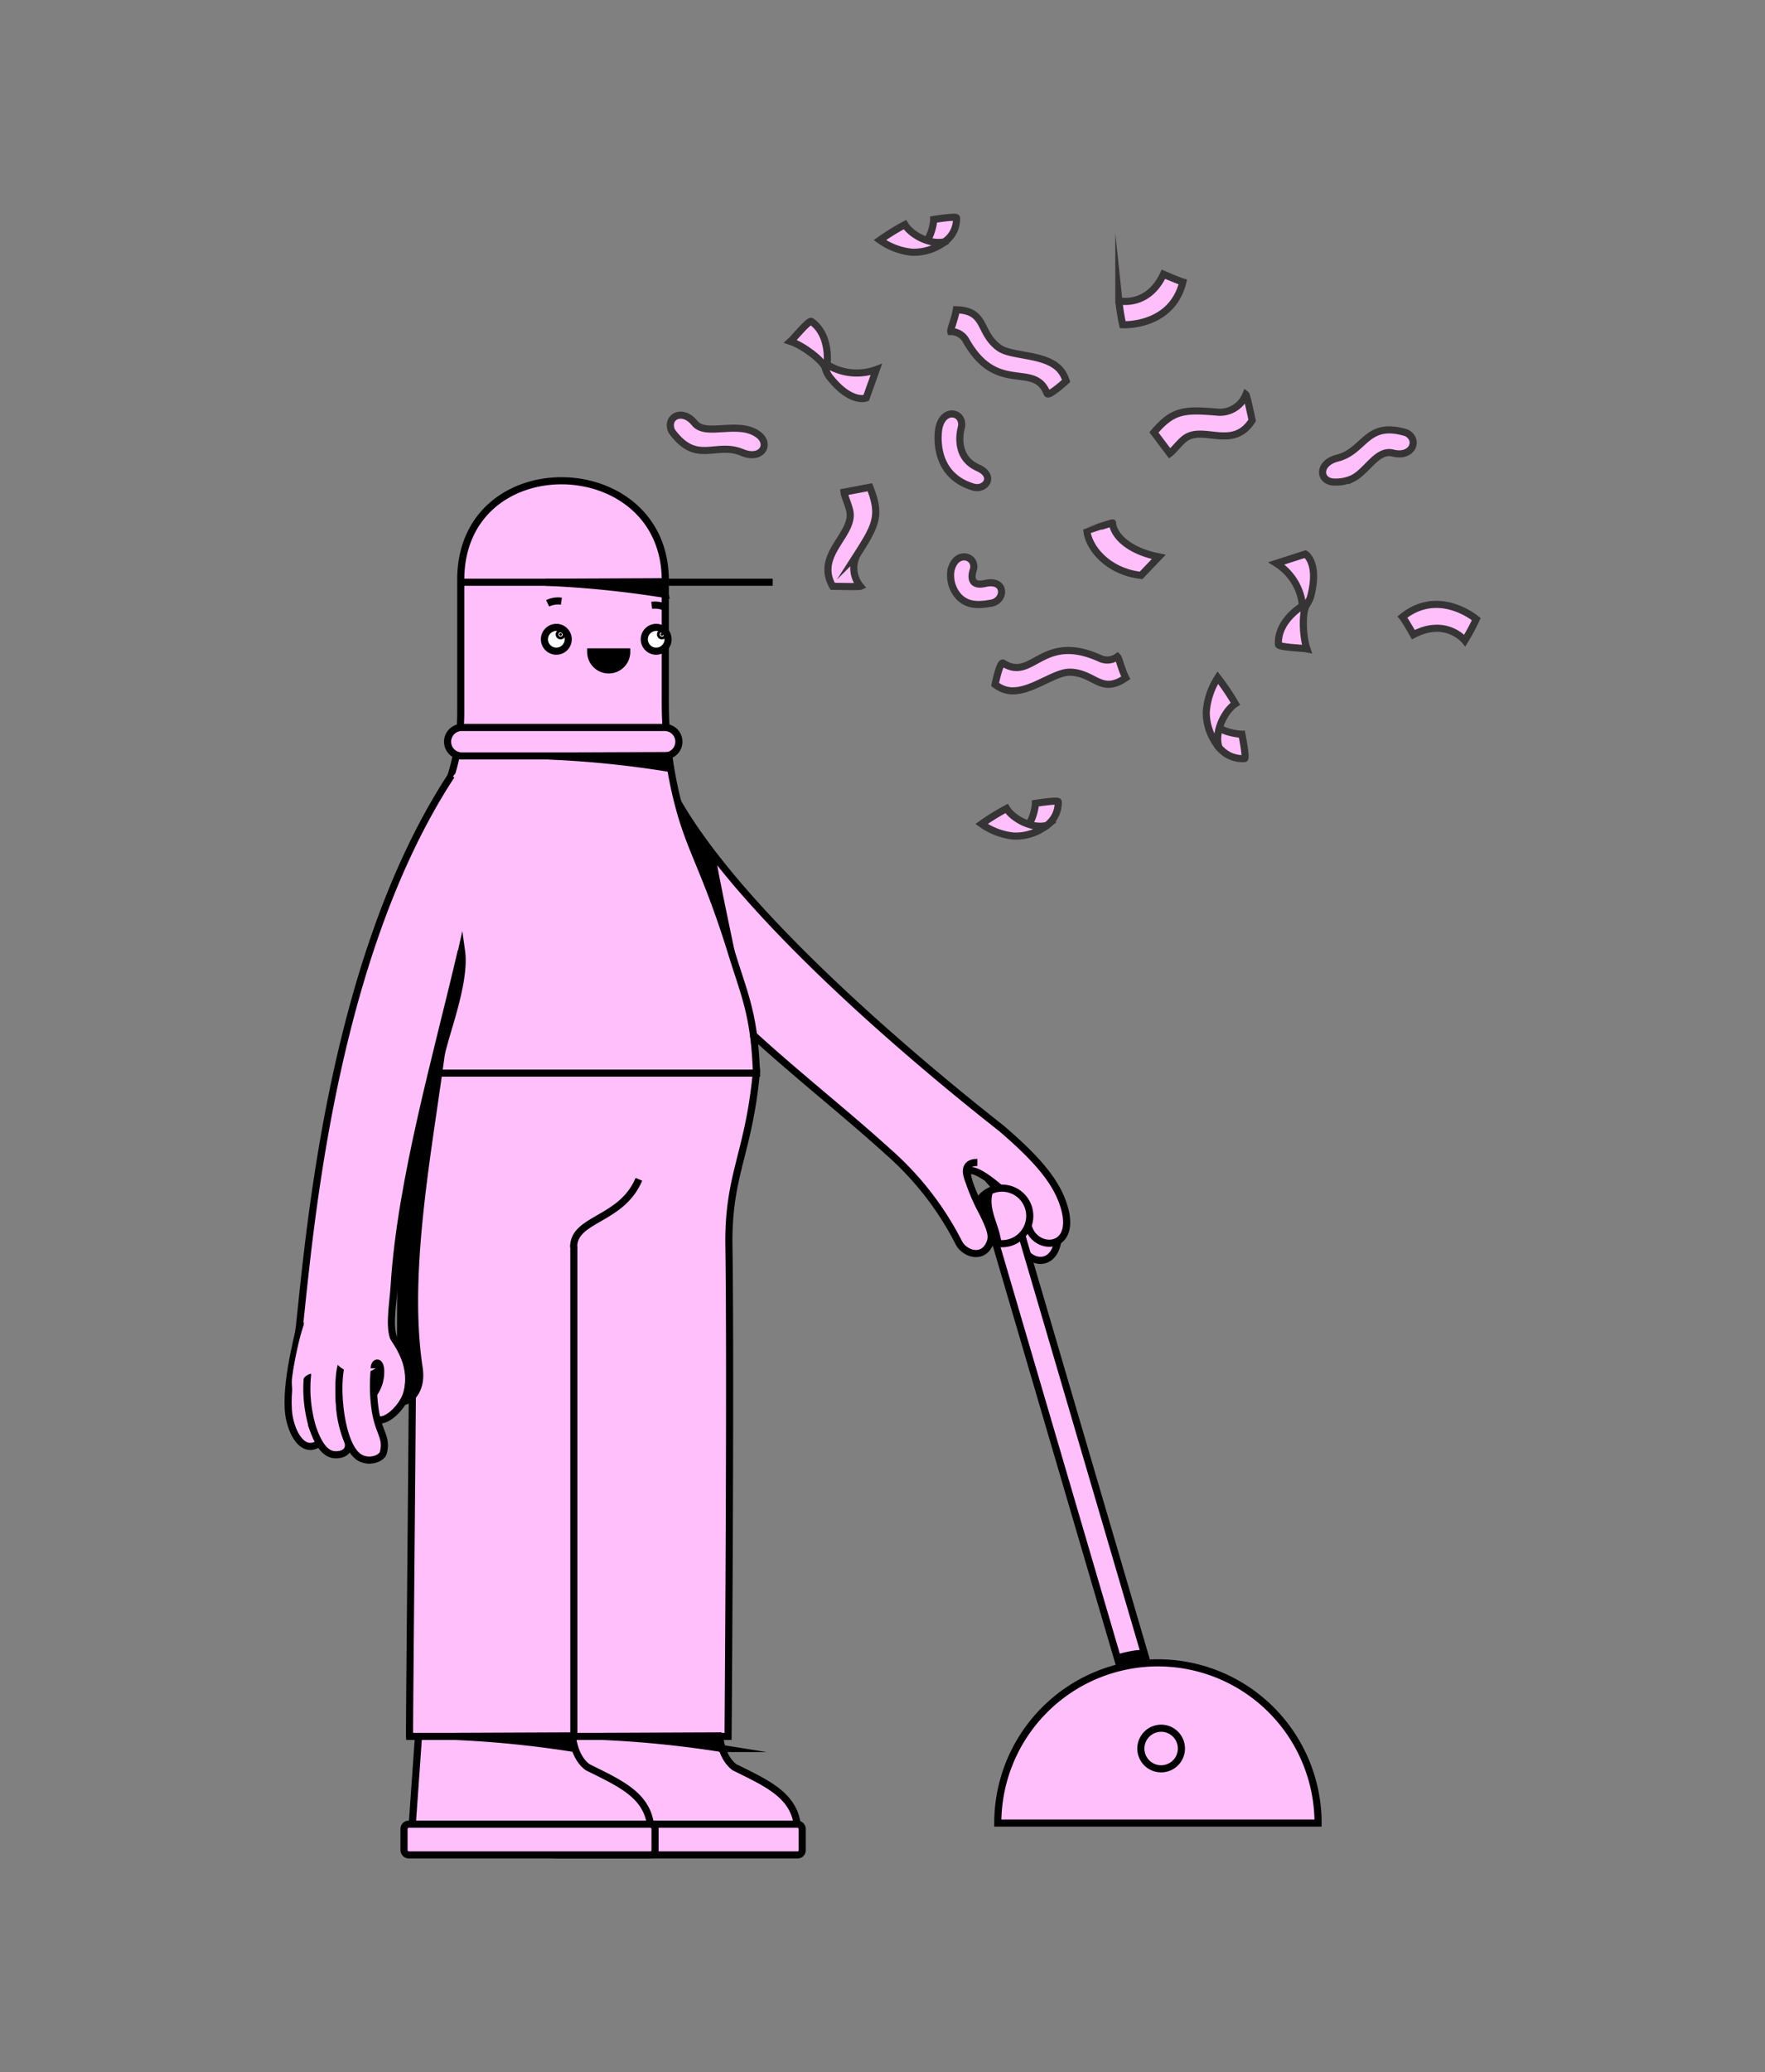 <svg id="Layer_1" data-name="Layer 1" xmlns="http://www.w3.org/2000/svg" viewBox="0 0 248 291"><rect x="0" y="0" width="248" height="291" fill="#808080" stroke="none"/><defs><style>.cls-1,.cls-4{fill:#ffbffb;}.cls-1,.cls-5,.cls-6{fill-rule:evenodd;}.cls-2,.cls-3,.cls-7,.cls-8{fill:none;strokeLinecap:round;strokeWidth:0.57px;}.cls-2,.cls-3{stroke:#000;}.cls-2,.cls-8{strokeLinejoin:round;}.cls-3,.cls-7{stroke-miterlimit:22.93;}.cls-6{fill:#fff;}.cls-7,.cls-8{stroke:#373435;}</style></defs><title>Illustration</title><path class="cls-1" d="M127.57,164.42c1.22.25,4.59,4.8,5.16,6.06.9,2,2.16,6.22,5.17,5.1,2.64-1,.65-6-.5-7.31-.43-.5-2.86-3.74-1.06-3.74,1.4,0,5.21,2.57,4.8,2.94,2.19,2.21,2.43,6.67,2.68,7.5,1.35,3.27,3,2.32,3.93,1.32.49-.5.38-1.76.82-2,1.25-.67,1.94-2.6.49-6.1-1.26-3-3.91-5.95-8.35-9.75-8.45-6.64-39.51-31.64-47.37-49.51-5,4.6-4.22,17.89,1.09,23.06,3,2.93,5.57,6.77,8.64,10.05a19.21,19.21,0,0,1,1.46,2Z"/><path class="cls-2" d="M145,176.73c-1.85,2-4.57-.14-4.17-2.76.51-3.39,1.23-5-2-8.39"/><path class="cls-2" d="M148.63,174.27c-.7,4.21-4.85,3-5.17-.05-.36-3.4-.74-5.23-3.61-7.92"/><polygon class="cls-1" points="139.44 172.98 143.11 171.9 163.17 240.26 159.5 241.34 139.44 172.98"/><polygon class="cls-3" points="139.44 172.98 143.11 171.9 163.17 240.26 159.5 241.34 139.44 172.98"/><path class="cls-1" d="M101.09,243.62h-21a.66.66,0,0,0-.64.64l-1,14.16h33.58c.63-5.93-3.72-7.72-8.84-10.27C101.25,246.68,101.09,243.62,101.09,243.62Z"/><path class="cls-2" d="M101.09,243.62h-21a.66.66,0,0,0-.64.64l-1,14.16h33.58c.63-5.93-3.72-7.72-8.84-10.27C101.25,246.68,101.09,243.62,101.09,243.62Z"/><rect class="cls-4" x="77.45" y="256.16" width="35.27" height="4.31" rx="0.64" ry="0.64"/><rect class="cls-2" x="77.45" y="256.16" width="35.27" height="4.31" rx="0.64" ry="0.64"/><path class="cls-1" d="M80.41,243.62h-21a.67.67,0,0,0-.64.64l-1,14.16H91.4c.63-5.93-3.72-7.72-8.84-10.27C80.57,246.68,80.41,243.62,80.41,243.62Z"/><path class="cls-2" d="M80.41,243.62h-21a.67.67,0,0,0-.64.64l-1,14.16H91.4c.63-5.93-3.72-7.72-8.84-10.27C80.57,246.68,80.41,243.62,80.41,243.62Z"/><rect class="cls-4" x="56.77" y="256.16" width="35.27" height="4.31" rx="0.64" ry="0.64"/><rect class="cls-2" x="56.77" y="256.16" width="35.27" height="4.31" rx="0.64" ry="0.64"/><path class="cls-1" d="M55.16,150c0,.21,0,.41,0,.62-.18,9.67,2.94,15,2.91,23.83-.05,19.15-.58,68.39-.52,69.38h44.75s.4-50.1.12-68.88c-.14-10,2.76-12.87,3.84-24.22a5.9,5.9,0,0,0,0-.73Z"/><path class="cls-2" d="M55.16,150c0,.21,0,.41,0,.62-.18,9.67,2.94,15,2.91,23.83-.05,19.15-.58,68.39-.52,69.38h44.75s.4-50.1.12-68.88c-.14-10,2.76-12.87,3.84-24.22a5.9,5.9,0,0,0,0-.73Z"/><path class="cls-2" d="M80.6,175.12c0-4.09,6.72-3.7,9.17-9.52"/><path class="cls-5" d="M101,243.76l.44,1.77a148.24,148.24,0,0,0-16.79-1.7Z"/><path class="cls-3" d="M101,243.76l.44,1.77a148.24,148.24,0,0,0-16.79-1.7Z"/><path class="cls-5" d="M80.31,243.76l.43,1.77A147.83,147.83,0,0,0,64,243.83Z"/><path class="cls-3" d="M80.31,243.76l.43,1.77A147.83,147.83,0,0,0,64,243.83Z"/><line class="cls-3" x1="80.63" y1="243.8" x2="80.63" y2="174.99"/><path class="cls-2" d="M141.14,167.47a14.86,14.86,0,0,1,3.52,5.22c1.39,3.24,7.37,2.65,4.4-4.49-1.26-3-3.91-5.95-8.35-9.75-8.45-6.64-39.51-31.64-47.37-49.51"/><path class="cls-2" d="M136.13,165.84c-.42-1-.81-2.61,1.2-2.61"/><path class="cls-1" d="M93.48,81.48c0,8.55,0,8.4,0,17a56.44,56.44,0,0,0,1.94,14.87c1.66,6.24,3.86,9.13,7.38,20.5,1.85,6,3.21,8.66,3.49,16.84H53.57C50.64,123,64.77,117.1,64.74,99.94l0-18.46C64.69,62.53,93.45,63.18,93.48,81.48Z"/><path class="cls-2" d="M93.48,81.48c0,8.55,0,8.4,0,17a56.44,56.44,0,0,0,1.94,14.87c1.66,6.24,3.86,9.13,7.38,20.5,1.85,6,3.21,8.66,3.49,16.84H53.57C50.64,123,64.77,117.1,64.74,99.94l0-18.46C64.69,62.53,93.45,63.18,93.48,81.48Z"/><path class="cls-1" d="M48.94,203.21c-.68,1.64-2.95,1.27-3.78-.11-.12-.19-4.37.19-4.46-3.82-.12-4.85,1.55-13.39,1.69-15.53,1.43-22.14,5.62-35.32,9.82-50.91,2.38-8.88,8.53-20.13,11.58-24,1-1.26,1.86-.13,2.68.07,1.3.3,2.47,1.11,3.67,5.64,1.26,4.79-1.12,16.32-5.29,19-3.36,14.47-8.48,32.07-9.42,46.93-.18,3-.55,5.54-.13,7.26s1.55,2.46,2.34,5.55c.5,2-2.92,6.74-4.4,6.07-1-.44-.7-1.15-1.7-4.51-.25-.83-1.46-4.11-2-4.39-1.33-.74-.75,10.75-.56,12.75"/><path class="cls-2" d="M47.69,196a14.71,14.71,0,0,0,1.12,6.2c.52,1.37-.36,2-1.36,2.07-1.41.14-2.48-.86-3.48-3.66a19,19,0,0,1-.77-7.43c.14-1.44-1.68-1.79-1.48-3.95,1.44-10.66,3.66-52.77,21.7-80.33"/><path class="cls-2" d="M47.72,197.19c-.2-2,.45-7.47,1.78-6.73.58.28,1.79,3.56,2,4.39.4,1.34.49,2.93.79,3.65,1,2.45,4.32-.72,4.89-2.92,1.09-4.21-1.75-7.31-1.92-7.84-.6-1.82,0-5,.13-7.26.94-14.86,6.06-32.46,9.42-46.93"/><path class="cls-1" d="M48,191.56c-.93,3-.19,11.46,2.52,13.1,1.32.8,3.13.18,3.35-.7.53-2.13-.61-2.69-1.12-5.77a23.43,23.43,0,0,1,.12-7.85c.42-2.08-2.28-3.79-4.29-.07A5.26,5.26,0,0,0,48,191.56Z"/><path class="cls-3" d="M48,191.56c-.93,3-.19,11.46,2.52,13.1,1.32.8,3.13.18,3.35-.7.53-2.13-.61-2.69-1.12-5.77a23.43,23.43,0,0,1,.12-7.85c.42-2.08-2.28-3.79-4.29-.07A5.26,5.26,0,0,0,48,191.56Z"/><path class="cls-3" d="M42.2,185.77c.09.54-2,7.36-1.69,12.16.16,2.68,1.73,6.13,4,4.94"/><path class="cls-1" d="M50,184.45a4.22,4.22,0,1,1-3.81,4.2,4,4,0,0,1,3.81-4.2"/><path class="cls-1" d="M43.26,185.16c.82,0,3.69,7.41.74,7.69s-1.24,5-2,5-1-2.64-1-3.87,1.47-8.85,2.28-8.85"/><path class="cls-5" d="M56.33,172.13l8.52-38.58c.64,4.55-2.54,12.2-2.9,14.86-1.82,13.56-5.08,30.32-3.06,43.68.59,3.91-2.22,4.92-2.08,4.64a7.67,7.67,0,0,0,.47-4.78c-.36-2-1.68-3-1-4Z"/><path class="cls-3" d="M56.33,172.13l8.52-38.58c.64,4.55-2.54,12.2-2.9,14.86-1.82,13.56-5.08,30.32-3.06,43.68.59,3.91-2.22,4.92-2.08,4.64a7.67,7.67,0,0,0,.47-4.78c-.36-2-1.68-3-1-4Z"/><path class="cls-3" d="M52.59,192.14c0-.87.77-1.15.89.17a5.24,5.24,0,0,1-.88,3.27"/><path class="cls-1" d="M162.7,256H140.2a22.5,22.5,0,0,1,45,0Z"/><path class="cls-3" d="M162.7,256H140.2a22.5,22.5,0,0,1,45,0Z"/><path class="cls-1" d="M163.15,242.68a2.85,2.85,0,1,1-2.85,2.85A2.86,2.86,0,0,1,163.15,242.68Z"/><path class="cls-3" d="M163.15,242.68a2.85,2.85,0,1,1-2.85,2.85A2.86,2.86,0,0,1,163.15,242.68Z"/><path class="cls-1" d="M139.69,167a3.9,3.9,0,1,1-2.64,4.84A3.9,3.9,0,0,1,139.69,167Z"/><path class="cls-3" d="M139.69,167a3.9,3.9,0,1,1-2.64,4.84A3.9,3.9,0,0,1,139.69,167Z"/><path class="cls-1" d="M137,168.18c0,.29,1.66,2.9,1.9,4.21a3.2,3.2,0,0,1,0,2.28c-.17.29-1.54-.42-1.79-.65-1.75-1.63-2.24-2.8-1.31-5,.14-.34,1.21-.61,1.23-.8"/><path class="cls-2" d="M140.36,166.73c-1.74-1.52-4.08-3.06-4.4-2-.22.6,1.19,3.8,1.59,4.57,1.63,3.11,1.95,4.17,1.57,5.17-.93,2.47-3.55,1.61-4.37.09a42.87,42.87,0,0,0-10-12.86c-5.9-5.36-12.69-10.68-19.06-16.51"/><path class="cls-5" d="M97.64,119.69l4,10.55L105,141.63c.18.08.14,0,.13.19-.12,1.69-.81-3-.89-3.38-.47-2.32-3.74-17.61-3.59-17.88l-4.9-7Z"/><path class="cls-5" d="M139.69,167c-1.06,2.16.44,4.54.86,6.62.06.3.36,1.29-.12,1s-.89,0-1.16-1.58c-.17-1.09-2.15-4.1-1.9-4.38a7.41,7.41,0,0,1,2.2-1.48.48.48,0,0,0,.12-.16"/><path class="cls-6" d="M92.2,91.44a1.67,1.67,0,1,1,1.67-1.67A1.67,1.67,0,0,1,92.2,91.44Z"/><path class="cls-2" d="M92.2,91.44a1.67,1.67,0,1,1,1.67-1.67A1.67,1.67,0,0,1,92.2,91.44Z"/><path class="cls-6" d="M78.18,88.1a1.67,1.67,0,1,1-1.68,1.67A1.67,1.67,0,0,1,78.18,88.1Z"/><path class="cls-2" d="M78.18,88.1a1.67,1.67,0,1,1-1.68,1.67A1.67,1.67,0,0,1,78.18,88.1Z"/><path class="cls-3" d="M91.57,85a3.44,3.44,0,0,1,1.93.3"/><path class="cls-3" d="M78.88,84.42a3.31,3.31,0,0,0-1.93.3"/><path class="cls-5" d="M83,91.54l5.06,0v0a2.53,2.53,0,1,1-5.06,0Z"/><path class="cls-3" d="M83,91.54l5.06,0v0a2.53,2.53,0,1,1-5.06,0Z"/><path class="cls-5" d="M93,88.9a.18.18,0,0,1,.19.19.19.19,0,0,1-.19.19.2.2,0,0,1-.19-.19A.19.19,0,0,1,93,88.9Z"/><path class="cls-2" d="M93,88.9a.18.18,0,0,1,.19.19.19.19,0,0,1-.19.19.2.2,0,0,1-.19-.19A.19.19,0,0,1,93,88.9Z"/><path class="cls-5" d="M78.77,89.28a.19.19,0,0,1-.19-.19.18.18,0,0,1,.19-.19.19.19,0,0,1,.19.19A.2.2,0,0,1,78.77,89.28Z"/><path class="cls-2" d="M78.77,89.28a.19.19,0,0,1-.19-.19.18.18,0,0,1,.19-.19.19.19,0,0,1,.19.19A.2.2,0,0,1,78.77,89.28Z"/><path class="cls-1" d="M64.89,102.15h28.5a2,2,0,1,1,0,4H64.89a2,2,0,0,1,0-4Z"/><path class="cls-3" d="M64.89,102.15h28.5a2,2,0,1,1,0,4H64.89a2,2,0,0,1,0-4Z"/><path class="cls-5" d="M93.51,106.1l.43,1.77a143.33,143.33,0,0,0-16.78-1.71Z"/><path class="cls-3" d="M93.51,106.1l.43,1.77a143.33,143.33,0,0,0-16.78-1.71Z"/><line class="cls-3" x1="64.73" y1="81.76" x2="108.57" y2="81.76"/><path class="cls-5" d="M93,81.69l.44,1.77a142.65,142.65,0,0,0-16.79-1.7Z"/><path class="cls-3" d="M93,81.69l.44,1.77a142.65,142.65,0,0,0-16.79-1.7Z"/><path class="cls-5" d="M156.87,232.37c.5-.24,3.76-1,3.91-.53.07.25.76,1.61.5,1.6-1.06,0-3.6.83-4.05.79-.08-.23-.57-1.76-.36-1.86"/><path class="cls-1" d="M163.48,38.51c-2.21,4.72-6.27,3.73-6.27,3.73a31.43,31.43,0,0,0,.54,3.36s6.88.38,8.45-6C165.58,39.42,163.48,38.51,163.48,38.51Z"/><path class="cls-7" d="M163.48,38.51c-2.21,4.72-6.27,3.73-6.27,3.73a31.43,31.43,0,0,0,.54,3.36s6.88.38,8.45-6C165.58,39.42,163.48,38.51,163.48,38.51Z"/><path class="cls-1" d="M198.59,89.12c4.61-2.42,7.23.82,7.23.82a29.81,29.81,0,0,0,1.61-3s-5.25-4.45-10.37-.3C197.46,87.12,198.59,89.12,198.59,89.12Z"/><path class="cls-7" d="M198.59,89.12c4.61-2.42,7.23.82,7.23.82a29.81,29.81,0,0,0,1.61-3s-5.25-4.45-10.37-.3C197.46,87.12,198.59,89.12,198.59,89.12Z"/><path class="cls-1" d="M137.43,65.7c-3.68-1.63-2.32-5.8-2.32-5.8.3-2.12-2.65-2.71-3.2.3,0,0-1.21,6.3,4.72,8.16C138.41,69,140,66.85,137.43,65.7Z"/><path class="cls-7" d="M137.43,65.7c-3.68-1.63-2.32-5.8-2.32-5.8.3-2.12-2.65-2.71-3.2.3,0,0-1.21,6.3,4.72,8.16C138.41,69,140,66.85,137.43,65.7Z"/><path class="cls-1" d="M138.42,81.93c-2.68.61-1.63-2-1.63-2,.42-2-2.64-2.71-3.19.3a4.45,4.45,0,0,0,1.15,3.59c1,1,2.23,1.28,4.33.91C141.31,84.52,141.46,81.23,138.42,81.93Z"/><path class="cls-7" d="M138.42,81.93c-2.68.61-1.63-2-1.63-2,.42-2-2.64-2.71-3.19.3a4.45,4.45,0,0,0,1.15,3.59c1,1,2.23,1.28,4.33.91C141.31,84.52,141.46,81.23,138.42,81.93Z"/><path class="cls-1" d="M134.37,43.5c4.22.11,3.11,3.1,5.85,5.22,1,.8,2.43.88,4.85,1.38,3.22.66,4.2,1.79,4.73,3.39,0,0-2.47,2.27-2.67,1.76-1.81-4.6-7,.36-11.39-7.42a2.42,2.42,0,0,0-2.15-1.27C133.51,46.27,134.16,44.83,134.37,43.5Z"/><path class="cls-7" d="M134.37,43.5c4.22.11,3.11,3.1,5.85,5.22,1,.8,2.43.88,4.85,1.38,3.22.66,4.2,1.79,4.73,3.39,0,0-2.47,2.27-2.67,1.76-1.81-4.6-7,.36-11.39-7.42a2.42,2.42,0,0,0-2.15-1.27C133.51,46.27,134.16,44.83,134.37,43.5Z"/><path class="cls-1" d="M158.18,95.18c-3.49,2.39-4.34-.68-7.8-.79-1.31,0-2.49.71-4.74,1.73-3,1.36-4.45,1-5.82,0,0,0,.67-3.29,1.13-3,4.17,2.66,5.42-4.37,13.58-.68a2.4,2.4,0,0,0,2.48-.23C157.25,92.44,157.57,94,158.18,95.18Z"/><path class="cls-7" d="M158.18,95.18c-3.49,2.39-4.34-.68-7.8-.79-1.31,0-2.49.71-4.74,1.73-3,1.36-4.45,1-5.82,0,0,0,.67-3.29,1.13-3,4.17,2.66,5.42-4.37,13.58-.68a2.4,2.4,0,0,0,2.48-.23C157.25,92.44,157.57,94,158.18,95.18Z"/><path class="cls-1" d="M162.14,60.72c2.72-3.21,4.33-3.24,9.1-2.83a3.94,3.94,0,0,0,3.82-2.48c.15.12.88,3.62.88,3.62-2.74,4.33-7,.5-9.58,2.64-.69.57-1.56,1.69-2,2Z"/><path class="cls-7" d="M162.14,60.72c2.72-3.21,4.33-3.24,9.1-2.83a3.94,3.94,0,0,0,3.82-2.48c.15.12.88,3.62.88,3.62-2.74,4.33-7,.5-9.58,2.64-.69.57-1.56,1.69-2,2Z"/><path class="cls-1" d="M122.22,68.42c1.58,3.91.85,5.34-1.73,9.37a4,4,0,0,0,.41,4.54c-.18.08-3.9,0-3.9,0-2.55-4.44,3.09-7.25,2.41-10.56-.18-.87-.77-2.17-.82-2.66Z"/><path class="cls-7" d="M122.22,68.42c1.58,3.91.85,5.34-1.73,9.37a4,4,0,0,0,.41,4.54c-.18.08-3.9,0-3.9,0-2.55-4.44,3.09-7.25,2.41-10.56-.18-.87-.77-2.17-.82-2.66Z"/><path class="cls-1" d="M156.37,73.43c-.17.41.63,3.59,6.44,4.77l-2.48,2.6c-4.84-.57-7.38-4-7.61-6.24C152.72,74.56,156.41,73.32,156.37,73.43Z"/><path class="cls-7" d="M156.37,73.43c-.17.41.63,3.59,6.44,4.77l-2.48,2.6c-4.84-.57-7.38-4-7.61-6.24C152.72,74.56,156.41,73.32,156.37,73.43Z"/><path class="cls-1" d="M179.35,79.11l4.06-1.31c.38.23,1.86,1.69.76,5.93-.21.81-1.06,1.93-1.15,1.35A7.92,7.92,0,0,0,179.35,79.11Z"/><path class="cls-7" d="M179.35,79.11l4.06-1.31c.38.23,1.86,1.69.76,5.93-.21.81-1.06,1.93-1.15,1.35A7.92,7.92,0,0,0,179.35,79.11Z"/><path class="cls-1" d="M123.13,51.89l-1.43,4c-.42.16-2.49.44-5.17-3-.51-.65-.88-2-.37-1.73A7.94,7.94,0,0,0,123.13,51.89Z"/><path class="cls-7" d="M123.13,51.89l-1.43,4c-.42.16-2.49.44-5.17-3-.51-.65-.88-2-.37-1.73A7.94,7.94,0,0,0,123.13,51.89Z"/><path class="cls-1" d="M183.63,84.86c.36-.45-4.21,1.85-4,5.65,0,.39,3.57.51,4,.6C183,89.26,182.93,85.73,183.63,84.86Z"/><path class="cls-7" d="M183.63,84.86c.36-.45-4.21,1.85-4,5.65,0,.39,3.57.51,4,.6C183,89.26,182.93,85.73,183.63,84.86Z"/><path class="cls-1" d="M116,51.76c.14.57,1.11-4.46-2-6.63-.32-.22-2.58,2.51-2.92,2.81C112.89,48.54,115.7,50.68,116,51.76Z"/><path class="cls-7" d="M116,51.76c.14.57,1.11-4.46-2-6.63-.32-.22-2.58,2.51-2.92,2.81C112.89,48.54,115.7,50.68,116,51.76Z"/><path class="cls-1" d="M187.91,64.33c3.94-1,4-5.3,9.72-3.55,1.87,1,.79,3.53-1.91,2.84-2.25-.57-3.63,2.58-5.69,3.58a5.58,5.58,0,0,1-2.45.49C185.35,67.75,185.05,65.06,187.91,64.33Z"/><path class="cls-7" d="M187.91,64.33c3.94-1,4-5.3,9.72-3.55,1.87,1,.79,3.53-1.91,2.84-2.25-.57-3.63,2.58-5.69,3.58a5.58,5.58,0,0,1-2.45.49C185.35,67.75,185.05,65.06,187.91,64.33Z"/><path class="cls-1" d="M104.28,63.54c-3.76-1.57-6.4,1.82-9.9-3-.88-2,1.49-3.29,3.23-1.12,1.61,2,6.17-.51,9,1.65C108.32,62.42,107,64.68,104.28,63.54Z"/><path class="cls-7" d="M104.28,63.54c-3.76-1.57-6.4,1.82-9.9-3-.88-2,1.49-3.29,3.23-1.12,1.61,2,6.17-.51,9,1.65C108.32,62.42,107,64.68,104.28,63.54Z"/><path class="cls-1" d="M133.17,33.6a3.89,3.89,0,0,0,1.23-3c0-.29-3.21.22-3.21.22,0,.76-.56,3.14-1.41,3.13C131.29,34.34,132.26,34.61,133.17,33.6Z"/><path class="cls-8" d="M133.17,33.6a3.89,3.89,0,0,0,1.23-3c0-.29-3.21.22-3.21.22,0,.76-.56,3.14-1.41,3.13C131.29,34.34,132.26,34.61,133.17,33.6Z"/><path class="cls-1" d="M123.63,33.72a32.19,32.19,0,0,1,3.52-2.18c.87,1.47,3.64,2.93,5.63,2.39a7.19,7.19,0,0,1-4.65,1.49A9.45,9.45,0,0,1,123.63,33.72Z"/><path class="cls-8" d="M123.63,33.72a32.19,32.19,0,0,1,3.52-2.18c.87,1.47,3.64,2.93,5.63,2.39a7.19,7.19,0,0,1-4.65,1.49A9.45,9.45,0,0,1,123.63,33.72Z"/><path class="cls-1" d="M147.46,115.59a3.94,3.94,0,0,0,1.23-3c0-.29-3.21.22-3.21.22,0,.76-.56,3.14-1.41,3.13C145.58,116.32,146.55,116.6,147.46,115.59Z"/><path class="cls-8" d="M147.46,115.59a3.94,3.94,0,0,0,1.23-3c0-.29-3.21.22-3.21.22,0,.76-.56,3.14-1.41,3.13C145.58,116.32,146.55,116.6,147.46,115.59Z"/><path class="cls-1" d="M137.92,115.7a31.91,31.91,0,0,1,3.52-2.17c.87,1.46,3.64,2.92,5.62,2.38a7.06,7.06,0,0,1-4.64,1.49A9.4,9.4,0,0,1,137.92,115.7Z"/><path class="cls-8" d="M137.92,115.7a31.91,31.91,0,0,1,3.52-2.17c.87,1.46,3.64,2.92,5.62,2.38a7.06,7.06,0,0,1-4.64,1.49A9.4,9.4,0,0,1,137.92,115.7Z"/><path class="cls-1" d="M171.63,105.32a4.2,4.2,0,0,0,3.24,1.2c.3,0-.37-3.42-.37-3.42-.81,0-3.37-.47-3.4-1.37C170.77,103.35,170.52,104.4,171.63,105.32Z"/><path class="cls-8" d="M171.63,105.32a4.2,4.2,0,0,0,3.24,1.2c.3,0-.37-3.42-.37-3.42-.81,0-3.37-.47-3.4-1.37C170.77,103.35,170.52,104.4,171.63,105.32Z"/><path class="cls-1" d="M171.11,95.16a32.81,32.81,0,0,1,2.47,3.66c-1.53,1-3,4-2.31,6.1a7.64,7.64,0,0,1-1.78-4.9A10.19,10.19,0,0,1,171.11,95.16Z"/><path class="cls-8" d="M171.11,95.16a32.81,32.81,0,0,1,2.47,3.66c-1.53,1-3,4-2.31,6.1a7.64,7.64,0,0,1-1.78-4.9A10.19,10.19,0,0,1,171.11,95.16Z"/></svg>